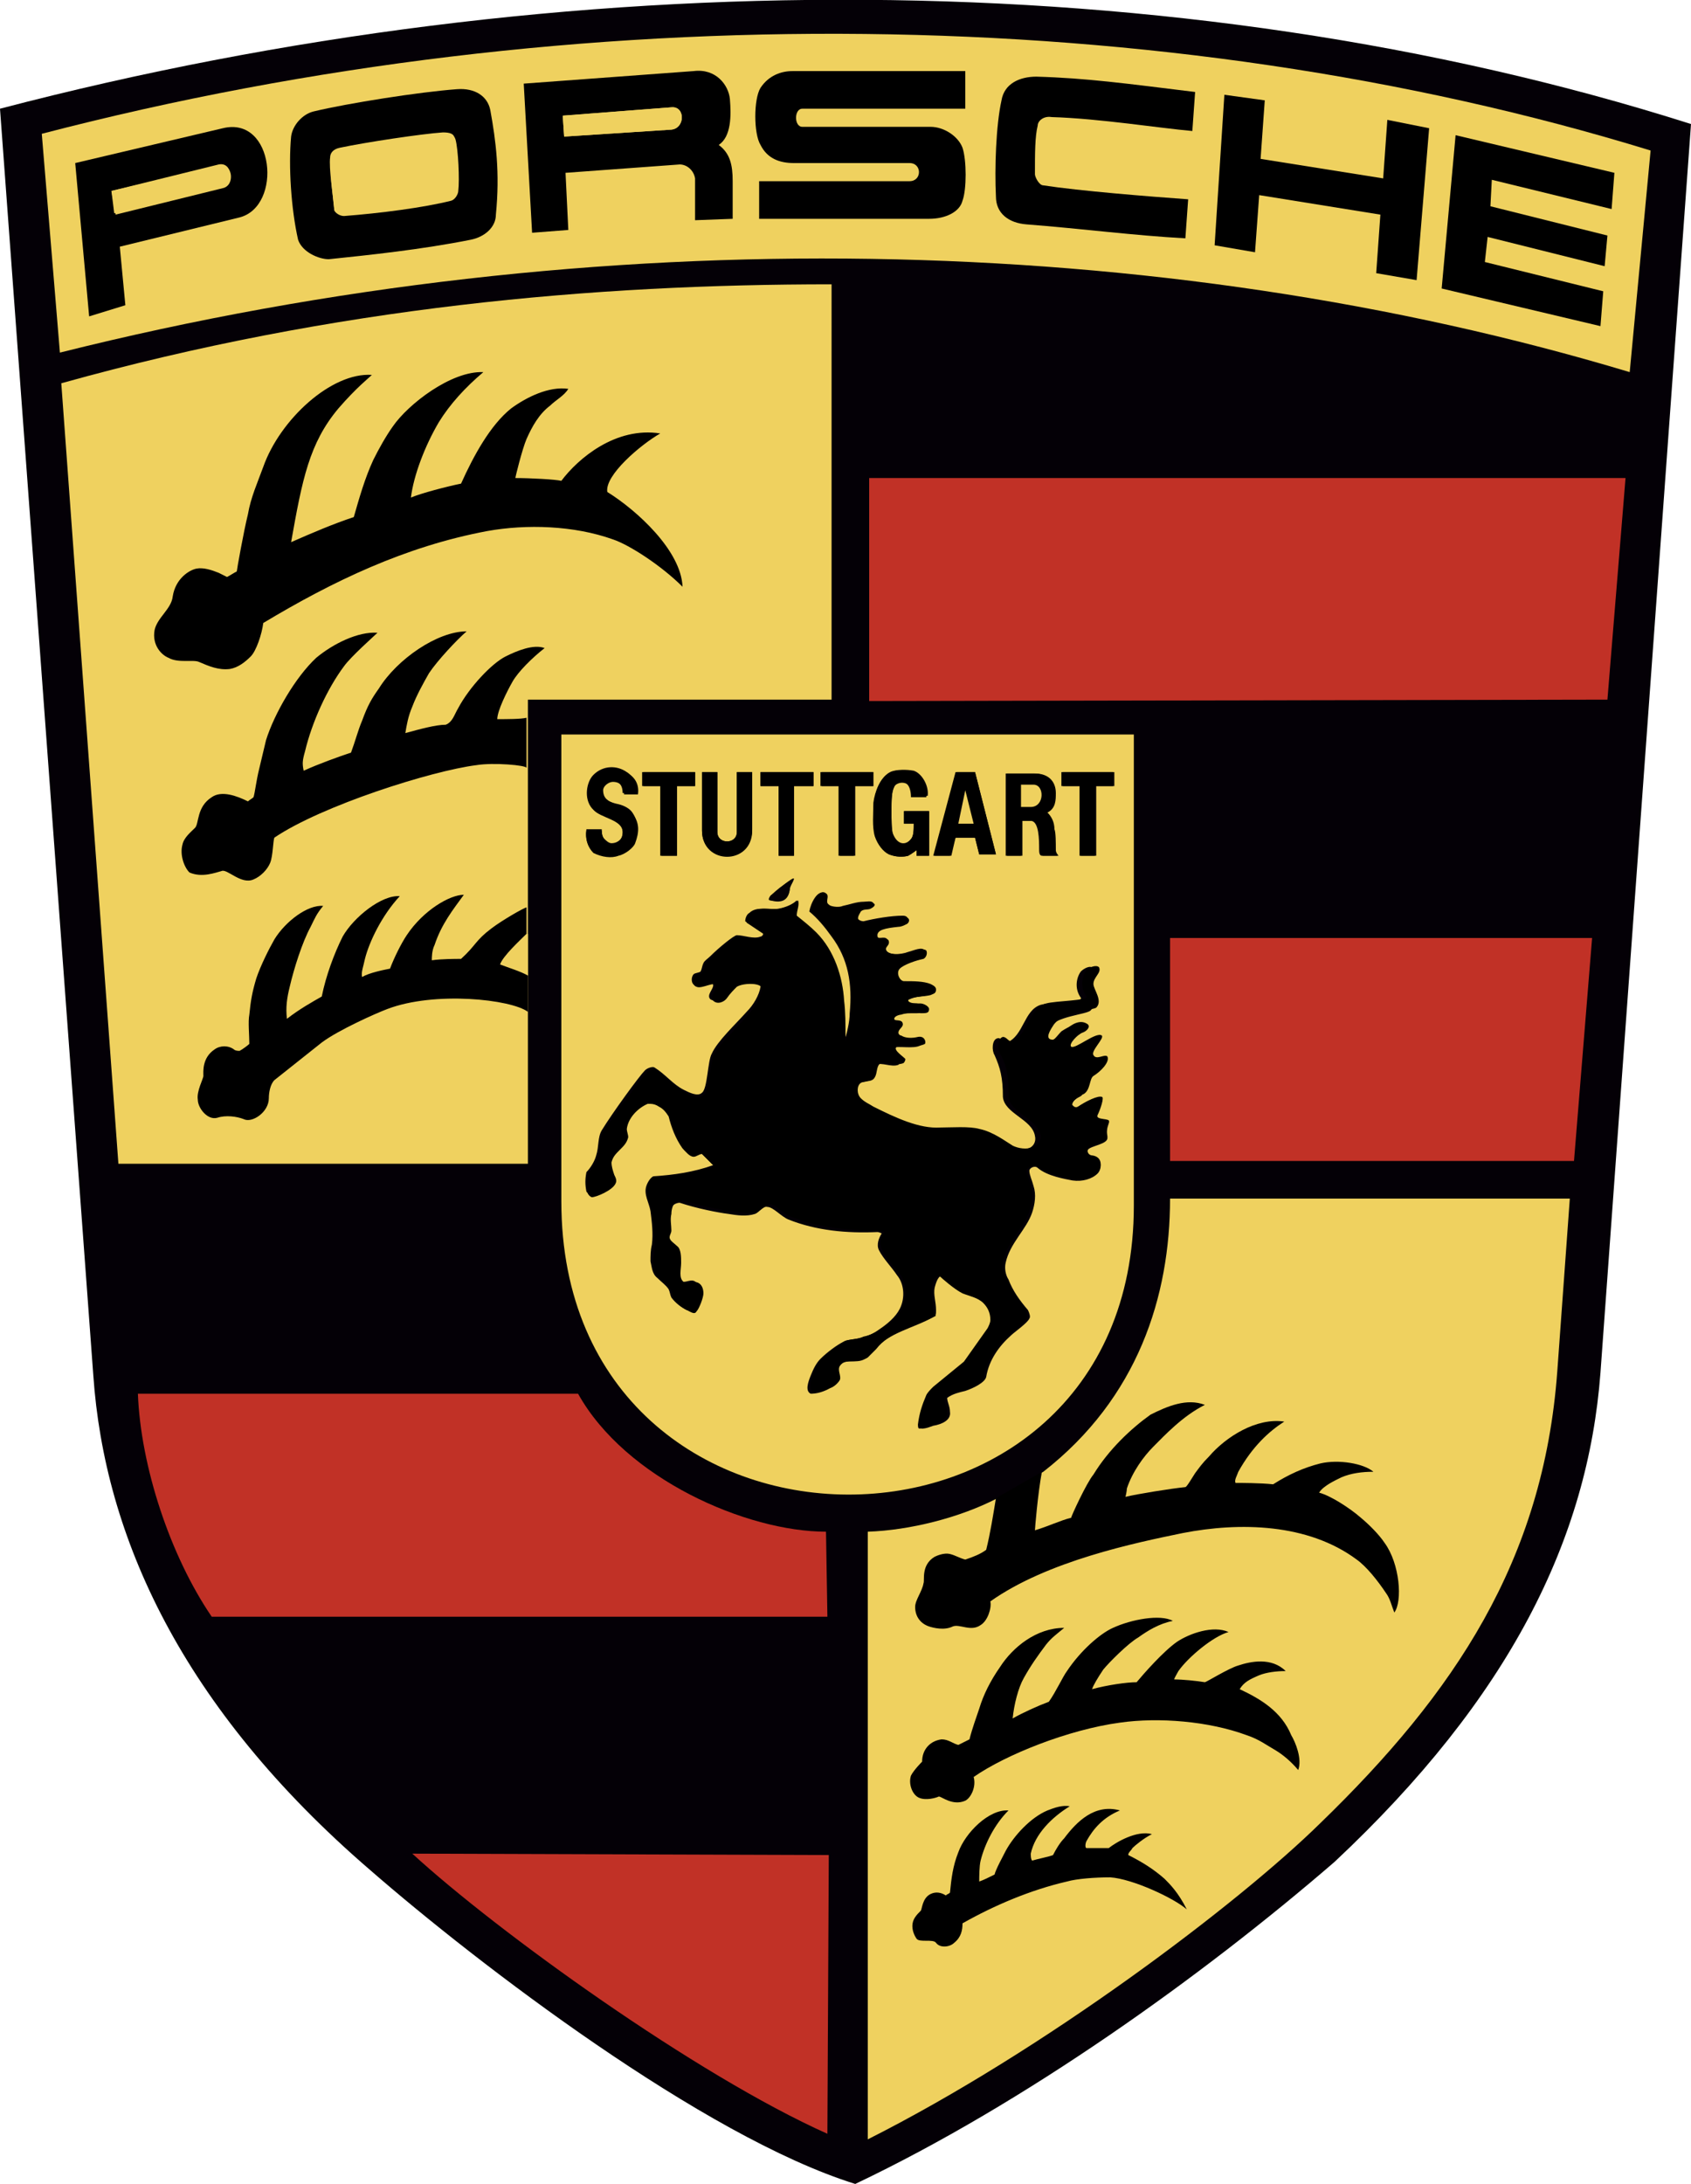 <?xml version="1.0" encoding="utf-8"?>
<!-- Generator: Adobe Illustrator 23.0.5, SVG Export Plug-In . SVG Version: 6.00 Build 0)  -->
<svg version="1.1" id="Camada_1" xmlns="http://www.w3.org/2000/svg" xmlns:xlink="http://www.w3.org/1999/xlink" x="0px" y="0px"
	 viewBox="0 0 121.4 156.7" style="enable-background:new 0 0 121.4 156.7;" xml:space="preserve">
<style type="text/css">
	.st0{fill:#040006;}
	.st1{fill:#EFD15F;}
	.st2{fill:#C13126;}
</style>
<g>
	<path class="st0" d="M121.4,8.9l-6.5,89.6c-0.9,11.9-6.5,23.3-19.1,35.1c-9.5,8.2-22.2,17.3-34.4,23.1
		c-10.9-3.4-27.1-15.8-34.8-22.5c-13.6-11.7-19.1-24-19.9-35.5L0,7.8C40.5-2.8,84.6-2.8,121.4,8.9z"/>
	<path class="st1" d="M59.7,50.2l-21.8,0l0,33.3H8.5l-4.1-56c19.7-5.5,38.3-7.1,55.3-7.1L59.7,50.2z"/>
	<path class="st1" d="M40.3,52.7v33.5c0,28,41.1,28,41.1,0.3l0-33.8L40.3,52.7z M72.2,55.5h2c1,0,1.5,0.6,1.5,1.4
		c0,0.5,0,1.1-0.6,1.4c0.3,0.3,0.5,0.8,0.5,1.2c0,0.2,0,1,0.1,1.5c0,0.2,0.2,0.4,0.2,0.4h-1.1c-0.2,0-0.2-0.3-0.2-0.5
		c0-0.6,0-2-0.6-2h-0.7v2.5h-1.1V55.5z M68.7,55.4H70l1.5,5.9h-1.2L70,60.1h-1.4l-0.3,1.3h-1.2L68.7,55.4z M62.8,57.5
		c0-0.8,0.5-1.8,1.1-2.1c0.4-0.2,1.2-0.2,1.7-0.1c0.6,0.2,1.1,1.1,1,1.8h-1.1c0-0.4-0.1-0.9-0.4-1c-0.3-0.1-0.7,0-0.8,0.2
		c-0.3,0.4-0.3,1-0.3,1.9c0,0.5,0,1.3,0.1,1.6c0.3,0.8,0.9,0.9,1.3,0.4c0.2-0.2,0.2-0.7,0.2-1.1h-0.7v-0.9h1.8v3.2h-0.9V61
		c0,0-0.4,0.3-0.6,0.4c-0.3,0.1-0.9,0.1-1.3-0.1c-0.4-0.2-0.8-0.7-0.9-1.4C62.7,59.2,62.8,58.3,62.8,57.5z M58.9,55.4h3.8v1h-1.3v5
		h-1.1v-5h-1.3V55.4z M54.6,55.4h3.8v1H57v5h-1.1v-5h-1.3V55.4z M56.7,63.8c-0.1,0.8-0.7,0.9-1.4,0.8c-0.1,0-0.1-0.3,0.1-0.4
		c0.3-0.3,0.8-0.7,1.3-1C57.3,62.8,56.7,63.5,56.7,63.8z M50.4,55.4h1.1v4.3c0,0.9,1.4,0.9,1.4,0v-4.3H54v4.1c0,2.5-3.6,2.5-3.6,0.1
		V55.4z M46.1,55.4h3.8v1h-1.3v5h-1.1v-5h-1.3V55.4z M42.1,59.5h1.1c0,0.3,0,0.5,0.2,0.7c0.1,0.1,0.3,0.3,0.5,0.3
		c0.5,0,0.9-0.4,0.8-0.9c-0.1-0.9-1.6-1-2.2-1.6c-0.6-0.7-0.4-1.9,0.1-2.4c0.7-0.7,1.7-0.7,2.4-0.2c0.5,0.3,0.7,0.9,0.6,1.5h-0.9
		c0-0.6-0.3-0.9-0.8-0.9c-0.3,0-0.7,0.4-0.7,0.6c0,0.8,0.7,1,1.2,1.1c0.4,0.1,0.8,0.3,1,0.6c0.4,0.6,0.4,1.2,0.1,2
		c-0.1,0.4-0.7,0.8-1.2,0.9c-0.5,0.1-1.2,0.1-1.8-0.3C42.2,60.8,42,60.1,42.1,59.5z M79.6,80.6c-0.1,0.3-0.2,0.6-0.1,1
		c0.1,0.5-1.2,0.6-1.4,0.9c-0.1,0.4,0.1,0.5,0.3,0.5c0.8,0.1,0.7,0.9,0.4,1.2c-0.4,0.4-1.1,0.6-1.8,0.5c-0.5-0.1-1.8-0.3-2.5-0.9
		c-0.2-0.2-0.6,0-0.6,0.2c0,0.3,0.2,0.7,0.3,1.1c0.2,0.6,0.1,1.3-0.1,1.9c-0.4,1.2-1.6,2.2-1.9,3.6c-0.1,0.4,0,0.9,0.2,1.2
		c0.3,0.8,0.8,1.5,1.4,2.2c0.1,0.2,0.2,0.5,0.1,0.6c-0.1,0.3-1.1,1-1.3,1.2c-0.9,0.8-1.6,1.8-1.8,3c-0.1,0.4-0.9,0.8-1.5,1
		c-0.4,0.1-0.9,0.2-1.3,0.5c0,0.3,0.2,0.6,0.2,1c0.1,0.6-0.6,0.9-1.2,1c-0.3,0.1-0.5,0.2-0.8,0.2c-0.1,0-0.1-0.2-0.1-0.3
		c0.2-0.8,0.3-1.4,0.6-2.1c0.1-0.2,0.3-0.4,0.5-0.6l2.2-1.8l1.7-2.4c0.2-0.2,0.2-0.4,0.2-0.6c0-0.5-0.2-0.9-0.5-1.2
		c-0.4-0.4-1-0.4-1.5-0.7c-0.6-0.3-1.5-1.2-1.6-1.2c-0.3-0.2-0.5,0.4-0.6,0.8c-0.1,0.5,0.1,1,0.1,1.6c0,0.3,0,0.4-0.2,0.5
		c-1.4,0.8-3.2,1.1-4.3,2.4c-0.2,0.2-0.4,0.5-0.6,0.6c-0.6,0.4-1.6-0.1-2,0.6c-0.2,0.3,0,0.7,0,1c0,0.2-0.4,0.4-0.7,0.6
		c-0.4,0.2-0.8,0.3-1.2,0.3c-0.4-0.2-0.2-0.8,0-1.3c0.2-0.5,0.4-0.9,0.7-1.2c0.5-0.5,1.2-1,1.6-1.2c0.3-0.2,0.9-0.2,1.3-0.3
		c0.4-0.1,0.9-0.3,1.3-0.6c0.6-0.4,1.2-0.9,1.5-1.5c0.4-0.8,0.3-1.8-0.2-2.4c-0.4-0.6-1-1.2-1.3-1.8c-0.2-0.4,0-0.9,0.2-1.2
		c0,0-0.2-0.1-0.3-0.1c-2.2,0.1-4.4-0.1-6.4-0.9c-0.5-0.2-1.1-0.9-1.5-0.9c-0.3-0.1-0.6,0.4-0.9,0.5c-0.6,0.2-1.3,0.1-1.9,0
		c-0.8-0.1-2.3-0.4-3.5-0.8c-0.2,0-0.4,0.1-0.5,0.2C48,86.4,48,86.7,48,87c0,0.4,0.1,0.8,0,1.2c0,0.2-0.1,0.4-0.1,0.6
		c0.1,0.2,0.3,0.3,0.5,0.5c0.3,0.3,0.3,0.8,0.3,1.2c0,0.5-0.2,1.1,0.2,1.4c0.2,0.2,0.6-0.1,0.9,0c0.3,0.1,0.4,0.5,0.5,0.8
		c0,0.4-0.3,1.1-0.5,1.3c-0.1,0.1-0.4,0-0.5,0c-0.4-0.2-0.8-0.5-1.1-0.9c-0.1-0.2-0.1-0.4-0.2-0.6c-0.2-0.3-0.5-0.5-0.8-0.8
		c-0.4-0.3-0.4-0.8-0.5-1.2c0-0.4,0-0.8,0.1-1.2c0.1-0.8,0-1.6-0.1-2.4c-0.1-0.6-0.5-1.2-0.3-1.8c0.1-0.3,0.3-0.6,0.5-0.7
		c1.5-0.1,2.9-0.3,4.3-0.8l-0.9-0.9c-0.2,0-0.4,0.2-0.6,0.2c-0.2,0-0.6-0.4-0.7-0.5c-0.5-0.7-0.8-1.5-1-2.3
		c-0.2-0.3-0.4-0.6-0.8-0.8c-0.3-0.1-0.5-0.2-0.8-0.2c-0.8,0.3-1.5,1-1.5,1.8c0,0.2,0.1,0.4,0.1,0.6c0,0.4-0.3,0.6-0.6,0.9
		c-0.3,0.3-0.5,0.5-0.6,0.9c-0.1,0.3,0,0.6,0.2,0.9c0.1,0.2,0.2,0.4,0.1,0.6c-0.2,0.5-1.4,1-1.7,1c-0.1,0-0.2-0.2-0.3-0.3
		c-0.1-0.5-0.1-0.9,0-1.4c0.3-0.3,0.6-0.8,0.7-1.2c0.2-0.6,0.1-1.3,0.4-1.8c0.8-1.3,2.7-3.9,3.1-4.3c0.2-0.2,0.6-0.3,0.7-0.2
		c0.8,0.5,1.3,1.2,2.1,1.6c0.4,0.2,1,0.5,1.3,0.2c0.4-0.3,0.4-2.3,0.7-2.8c0.4-0.9,1.7-2.1,2.5-3c0.5-0.5,0.9-1.2,1-1.8
		c0.1-0.5-1.3-0.5-1.8-0.1c-0.3,0.2-0.5,0.5-0.8,0.8c-0.2,0.2-0.7,0.4-1,0.2c-0.3-0.3,0.2-0.7,0.2-1c0-0.5-0.9,0.2-1.3,0
		c-0.3-0.1-0.3-0.6-0.1-0.8c0.1-0.1,0.4-0.1,0.5-0.2c0.1-0.2,0.1-0.4,0.2-0.6c0.1-0.2,0.3-0.3,0.5-0.5c0.6-0.6,1.7-1.5,1.9-1.5
		c0.5,0,1.2,0.3,1.7,0.1c0.1,0,0.3-0.2,0.1-0.3l-1.2-0.8c0-0.2,0.1-0.5,0.3-0.6c0.5-0.5,1.4-0.2,2.1-0.3c0.5-0.1,1-0.3,1.3-0.6
		c0.1,0.4-0.1,0.7-0.1,1.1c0.5,0.4,0.9,0.8,1.4,1.2c1.3,1.3,1.9,3.2,2,4.9c0.1,0.8,0.1,1.6,0.1,2.9c0.2-0.5,0.4-1.4,0.4-2
		c0.2-2.1-0.1-3.9-1.3-5.5c-0.5-0.7-1-1.3-1.6-1.8c0.1-0.6,0.6-1.6,1.1-1.3c0.3,0.2-0.1,0.6,0.2,0.8c0.4,0.2,0.9,0.2,1.1,0.1
		c0.5-0.1,1-0.3,1.5-0.3c0.2,0,0.6-0.1,0.7,0.1c0.1,0.1-0.1,0.3-0.3,0.3c-0.2,0.1-0.5,0-0.7,0.2c-0.1,0.1-0.3,0.3-0.2,0.5
		c0.1,0.2,0.3,0.3,0.5,0.3c0.8-0.2,2-0.4,2.8-0.4c0.5,0,0.4,0.4,0.2,0.5c-0.2,0.1-0.4,0.2-0.6,0.2c-0.9,0.1-1.6,0.2-1.5,0.7
		c0.1,0.4,0.6,0,0.8,0.3c0.1,0.3-0.3,0.4-0.2,0.6c0.1,0.6,1.2,0.5,1.7,0.3c0.4-0.1,1-0.4,1.2-0.1c0.2,0.2,0,0.5-0.2,0.6
		c-0.5,0.1-1.5,0.4-1.8,0.7c-0.2,0.3,0.1,0.9,0.3,0.9c0.6,0.1,1.4,0.1,1.9,0.2c0.2,0.1,0.4,0.2,0.4,0.4c0,0.2-0.2,0.3-0.4,0.4
		c-0.4,0.1-0.9,0.1-1.3,0.3c-0.1,0-0.3,0.1-0.3,0.2C65,72,65.4,72,65.8,72c0.2,0,0.6,0.2,0.6,0.4c0,0.2-0.2,0.3-0.6,0.3
		c-0.6,0-1.1,0-1.4,0.1c-0.1,0-0.5,0.1-0.5,0.3c0,0.3,0.5,0.1,0.6,0.4c0.1,0.2-0.2,0.4-0.3,0.7c0,0.1,0.1,0.2,0.2,0.2
		c0.4,0.2,0.8,0.2,1.2,0.1c0.4-0.1,0.6,0.5,0.5,0.5c-0.5,0.3-1.7,0-2,0.2c-0.4,0.3,0.6,0.8,0.6,0.9c0,0.1-0.2,0.3-0.2,0.3
		c-0.5,0.2-1.2-0.2-1.6,0c-0.3,0.2-0.2,0.7-0.4,1c-0.2,0.3-0.8,0.2-1,0.4c-0.3,0.2-0.3,0.8,0,1.1c0.3,0.3,0.5,0.4,0.9,0.6
		c1.6,0.8,3.2,1.6,4.8,1.5c0.8,0,2.1-0.1,2.8,0.1c0.9,0.2,1.9,0.9,2.3,1.2c0.4,0.3,1,0.3,1.5,0.1c0.4-0.1,0.6-0.5,0.5-0.9
		c-0.2-1.2-2.2-1.6-2.3-2.8c0-1.4-0.2-2.1-0.6-3c-0.2-0.3-0.2-1.1,0.2-1.2c0.3-0.1,0.4,0.4,0.7,0.3c1.2-0.5,1.2-2.3,2.4-2.7
		c0.7-0.2,3.1-0.2,2.9-0.5c-0.5-0.7-0.3-1.5,0-1.9c0.2-0.2,0.7-0.5,0.9-0.2c0.3,0.3-0.4,0.7-0.4,1.2c0.1,0.4,0.7,1.3,0.2,1.8
		c-0.3,0.3-2.5,0.4-3.1,1.3c-0.4,0.6-0.4,1.1,0,1c0.4,0,0.7-0.5,1-0.8c0.6-0.4,1.1-0.6,1.5-0.3c0.2,0.2-0.1,0.5-0.4,0.6
		c-0.3,0.1-1,0.8-0.8,1c0.3,0.3,1.8-1,2.2-0.8c0.2,0.2-0.8,1.1-0.6,1.4c0.2,0.3,0.8-0.2,1,0.1c0.3,0.4-0.5,1.1-0.9,1.4
		c-0.4,0.2-0.2,1.1-0.7,1.3c-0.6,0.3-0.8,0.8-0.8,0.8c0.1,0.1,0.2,0.2,0.4,0.1c0.6-0.4,1.4-0.9,1.7-0.7c0.2,0.1-0.1,0.9-0.3,1.3
		C78.6,80.4,79.8,80.2,79.6,80.6z M80,56.4h-1.3v5h-1.1v-5h-1.3v-1H80V56.4z"/>
	<path class="st1" d="M37.9,67v3c-0.5-0.3-1.5-0.6-2-0.8C36.1,68.6,37.3,67.5,37.9,67z"/>
	<path class="st1" d="M112.7,86l-0.9,12.4c-1,13.6-7.4,23.1-17,32.4c-5.9,5.8-19.8,16.3-32.5,22.7l0-43.6c3-0.1,6.6-1,9.3-2.4
		l3.3-1.9c6.8-5.3,9.1-12.6,9.1-19.6L112.7,86z"/>
	<path class="st0" d="M55.4,64.2c-0.2,0.2-0.3,0.4-0.1,0.4c0.7,0.2,1.3,0.1,1.4-0.8c0-0.3,0.6-1,0.1-0.7
		C56.2,63.5,55.8,63.9,55.4,64.2z"/>
	<path class="st1" d="M118.5,10.8L117,26.7C83.4,16.6,43,15.6,4.3,25.3L3,9.6C41.4-0.4,83.7,0.1,118.5,10.8z"/>
	<polygon points="90.4,14 99.1,15.4 98.8,19.6 101.7,20.1 102.6,9.2 99.6,8.6 99.3,12.8 90.5,11.4 90.8,7.2 87.9,6.8 87.2,17.6 
		90.1,18.1 	"/>
	<path d="M57,11.7h8.3c0.9,0,0.9,1.3,0,1.3H54.5l0,2.7h12.2c1.2,0,2.2-0.5,2.4-1.3c0.3-0.8,0.3-2.9,0-3.8c-0.3-0.8-1.3-1.5-2.3-1.5
		h-9.2c-0.6,0-0.6-1.3,0-1.3l11.7,0l0-2.7l-12.4,0c-0.8,0-1.7,0.3-2.3,1.2c-0.5,0.8-0.5,3.3,0,4.1C55.1,11.4,56,11.7,57,11.7z"/>
	<path d="M40.8,16.5l-0.2-4.1l8.2-0.6c0.5,0,1,0.4,1.1,1l0,3l2.7-0.1l0-2.7c0-1.2-0.2-2-1-2.6c0.9-0.6,0.9-2.1,0.8-3.3
		c-0.1-1-1-2.2-2.6-2L37.6,6l0.6,10.7L40.8,16.5z M48.2,7.7c1-0.1,1,1.5,0,1.6l-7.7,0.5l-0.1-1.5L48.2,7.7z"/>
	<path class="st1" d="M48.2,9.3c1-0.1,1-1.7,0-1.6l-7.8,0.6l0.1,1.5L48.2,9.3z"/>
	<path d="M23.6,18.6c2.9-0.3,6.7-0.7,10.2-1.4c1-0.2,1.8-0.9,1.8-1.8c0.3-3,0-5.3-0.4-7.5c-0.2-1-1.1-1.6-2.4-1.5
		c-2.7,0.2-7.8,1-10.3,1.6c-0.8,0.2-1.5,1-1.6,1.8c-0.2,2.1,0,5.2,0.5,7.4C21.7,18.1,22.9,18.6,23.6,18.6z M23.7,11.3
		c0-0.3,0.2-0.6,0.7-0.7c1.9-0.4,5.9-1,7.4-1.1c0.5,0,0.8,0.1,0.8,0.4c0.2,0.7,0.3,2.9,0.2,3.7c0,0.3-0.2,0.7-0.5,0.7
		c-1.9,0.4-5,0.8-7.7,1.1c-0.3,0-0.6-0.2-0.6-0.4C23.9,14,23.6,12,23.7,11.3z"/>
	<path class="st1" d="M24.7,15.5c2.6-0.2,5.7-0.6,7.7-1.1c0.3-0.1,0.5-0.5,0.5-0.7c0.1-0.8,0-3-0.2-3.7c-0.1-0.3-0.3-0.5-0.8-0.4
		c-1.5,0.1-5.4,0.7-7.4,1.1c-0.5,0.1-0.7,0.4-0.7,0.7C23.6,12,23.9,14,24,15.1C24.1,15.3,24.4,15.5,24.7,15.5z"/>
	<path d="M73.7,16.1c3.9,0.3,7.7,0.8,11.4,1l0.2-2.8c-2.8-0.2-7.8-0.6-10.4-1c-0.3,0-0.6-0.6-0.6-0.8c0-1.5,0-2.7,0.2-3.5
		c0-0.3,0.4-0.7,1-0.6c3.4,0.1,7.8,0.8,10.1,1l0.2-2.8C80.9,6,78,5.6,74.4,5.5c-1.2,0-2.3,0.5-2.5,1.7c-0.4,1.8-0.5,4.9-0.4,6.9
		C71.5,15.3,72.4,16,73.7,16.1z"/>
	<path d="M9,21.9l-0.4-4.2l8.6-2.1c3.1-0.8,2.5-7.3-1.2-6.4L5.4,11.7l1,11L9,21.9z M15.8,11.9c0.9-0.2,1.1,1.4,0.2,1.6l-7.7,1.9
		L8,13.7L15.8,11.9z"/>
	<path class="st1" d="M15.9,13.4c0.9-0.2,0.8-1.8-0.2-1.6L8,13.7l0.2,1.6L15.9,13.4z"/>
	<polygon points="115.1,20.9 106.6,18.8 106.8,17 115.2,19.1 115.4,16.9 107,14.8 107.1,12.9 115.7,15 115.9,12.4 104.5,9.7 
		103.5,20.7 114.9,23.4 	"/>
	<path d="M15.9,62.5c0.4-0.2,1.4,1,2.3,0.6c0.5-0.2,1-0.7,1.2-1.2c0.2-0.5,0.2-1.6,0.3-1.8c3.4-2.3,11.3-4.8,14.5-5.2
		c1.2-0.2,3.6,0,3.6,0.2l0-3.6c-0.4,0.1-1.4,0.1-2.1,0.1c0-0.6,0.7-2,1.1-2.7c0.4-0.7,1.4-1.7,2.3-2.4c-0.8-0.3-2,0.2-2.8,0.6
		c-1,0.5-2.6,2.2-3.4,3.7c-0.3,0.5-0.4,1-0.9,1.2c-0.7,0-1.8,0.3-2.9,0.6c0.1-0.6,0.2-1.2,0.5-1.9c0.3-0.8,0.8-1.7,1.2-2.4
		c0.6-0.9,2-2.4,2.7-3c-2.1,0-5,2-6.3,4.1c-0.5,0.7-0.8,1.2-1.2,2.3c-0.3,0.7-0.5,1.5-0.8,2.3c-0.9,0.3-2.3,0.8-3.4,1.3
		c-0.1-0.5-0.1-0.7,0.1-1.4c0.5-2.1,1.6-4.5,2.8-6.1c0.5-0.7,2.2-2.2,2.4-2.4c-1.4-0.1-3.2,0.8-4.4,1.8c-1.5,1.4-3,4-3.6,5.9
		c-0.2,0.8-0.3,1.3-0.5,2.1c-0.2,0.8-0.3,1.7-0.4,2c-0.1,0.1-0.3,0.2-0.4,0.3c-0.8-0.4-1.9-0.8-2.6-0.3c-1.1,0.7-0.9,1.9-1.2,2.2
		c-0.3,0.3-0.8,0.7-0.9,1.2c-0.2,0.7,0.1,1.6,0.5,2C14.5,63,15.5,62.6,15.9,62.5z"/>
	<path d="M16.5,48c0.6-0.1,1.1-0.5,1.5-0.9c0.4-0.4,0.8-1.6,0.9-2.4c5-3,10.2-5.5,16.1-6.6c2.8-0.5,6.2-0.4,9,0.6
		c1.2,0.4,3.5,1.9,5,3.4c-0.1-2.6-3.3-5.5-5.4-6.8c-0.2-1.2,2.4-3.4,3.8-4.2c-3.2-0.5-5.9,1.8-7.1,3.4c-0.4-0.1-2.2-0.2-3.3-0.2
		c0-0.1,0.5-2.1,0.8-2.8c0.4-0.9,0.9-1.8,1.7-2.4c0.4-0.4,1-0.7,1.3-1.2c-1.4-0.2-3,0.6-4.1,1.4c-1.5,1.2-2.7,3.4-3.6,5.4
		c-1,0.2-2.9,0.7-3.6,1c0.2-1.6,1-3.7,2-5.4c0.8-1.3,1.9-2.5,3.2-3.6c-2.3-0.1-5.4,2.3-6.5,3.9c-0.5,0.7-1,1.6-1.4,2.4
		c-0.6,1.3-1,2.7-1.4,4.1c-1.5,0.5-2.9,1.1-4.5,1.8c0.8-4.5,1.3-7.1,3.4-9.6c1.3-1.5,2.2-2.2,2.4-2.4c-2.9-0.2-6.6,3.2-7.8,6.6
		c-0.4,1.1-0.9,2.2-1.1,3.4c-0.3,1.2-0.8,4-0.8,4.1c-0.2,0.1-0.5,0.3-0.7,0.4c-0.2-0.1-0.4-0.2-0.6-0.3c-0.5-0.2-1.1-0.4-1.6-0.3
		c-0.5,0.1-1.5,0.7-1.7,2c-0.1,0.9-1.1,1.5-1.3,2.4c-0.2,1.1,0.5,1.8,1,2c0.7,0.4,1.8,0.1,2.2,0.3C15,47.8,15.7,48.1,16.5,48z"/>
	<polygon class="st2" points="116.7,34.3 115.4,50.2 62.4,50.3 62.4,34.3 	"/>
	<path d="M78.5,105.8c-0.5,0.6-1.6,3-1.6,3.1c-0.8,0.2-1.6,0.6-2.6,0.9c0-0.1,0.2-2.6,0.5-4.2l-3.3,1.9c-0.2,1.2-0.4,2.5-0.7,3.7
		c-0.4,0.3-0.9,0.5-1.5,0.7c-0.4-0.1-0.7-0.3-1.1-0.4c-0.4-0.1-0.9,0.1-1.1,0.2c-1,0.6-0.7,1.7-0.8,1.9c-0.1,0.6-0.6,1.2-0.6,1.7
		c0,0.7,0.4,1.2,1,1.4c0.3,0.1,1.1,0.3,1.7,0c0.5-0.2,1.3,0.4,2-0.1c0.5-0.3,0.8-1.2,0.7-1.7c4.1-2.9,10.4-4.2,13.8-4.9
		c4.1-0.8,9-0.7,12.5,1.9c0.7,0.5,1.5,1.5,2.1,2.4c0.3,0.4,0.4,0.9,0.6,1.4c0.6-0.8,0.4-3.5-0.7-5c-0.4-0.6-1.1-1.3-1.7-1.8
		c-0.8-0.7-2.2-1.6-3-1.8c0.3-0.5,1.2-0.9,1.6-1.1c0.7-0.3,1.5-0.4,2.3-0.4c-0.7-0.6-2.5-0.9-3.8-0.6c-1.2,0.3-2.3,0.8-3.4,1.5
		c-0.9-0.1-2.4-0.1-2.7-0.1c-0.1-0.2,0.1-0.5,0.2-0.8c1-1.8,2.2-2.9,3.3-3.6c-2-0.3-4.2,1.1-5.4,2.5c-0.5,0.5-0.7,0.8-1,1.2
		c-0.2,0.3-0.6,1-0.7,1c-1,0.1-3.5,0.5-4.3,0.7c0,0,0.1-0.4,0.1-0.6c0.4-1.2,1.2-2.3,1.9-3c0.8-0.8,2.1-2.2,3.7-3
		c-1.3-0.5-2.7,0.1-3.9,0.7C81.2,102.5,79.6,104,78.5,105.8z"/>
	<path d="M89,121.2c0.3-0.5,0.7-0.7,1.4-1c0.5-0.2,1.2-0.3,1.9-0.3c-1-1-2.5-0.7-3.4-0.4c-0.7,0.2-2.3,1.2-2.4,1.2
		c-0.6-0.1-1.6-0.2-2.2-0.2c0-0.1,0.2-0.4,0.3-0.6c0.7-1,2.5-2.5,3.6-2.8c-1.1-0.5-2.8,0.1-3.7,0.7c-1,0.7-2.4,2.3-2.9,2.9
		c-0.7,0-2.1,0.2-3.2,0.5c0.1-0.3,0.4-0.8,0.8-1.4c0.4-0.5,1.8-1.9,2.5-2.3c0.7-0.5,1.5-1,2.5-1.2c-0.9-0.5-3-0.1-4.3,0.5
		c-0.9,0.4-2.3,1.6-3.3,3.1c-0.3,0.4-0.8,1.5-1.3,2.2c-0.8,0.3-1.9,0.8-2.6,1.2c0.1-1,0.4-2.2,0.8-2.9c0.5-0.9,1-1.6,1.6-2.4
		c0.4-0.5,0.7-0.7,1.3-1.2c-2,0-3.7,1.4-4.6,2.8c-0.7,1-1.2,2-1.5,3c-0.2,0.6-0.5,1.4-0.7,2.2c-0.2,0.1-0.4,0.2-0.8,0.4
		c-0.4-0.1-0.7-0.4-1.2-0.4c-0.8,0.1-1.4,0.7-1.4,1.6c0,0-0.6,0.6-0.8,1c-0.2,0.6,0.1,1.4,0.6,1.6c0.5,0.2,1.2,0,1.4-0.1
		c0.2,0,1,0.7,1.9,0.3c0.4-0.2,0.8-1,0.6-1.7c2.3-1.6,6.8-3.4,10.5-3.9c2.8-0.4,6.4-0.1,9.1,0.9c0.9,0.3,1.4,0.7,2.1,1.1
		c0.5,0.3,1.1,0.8,1.6,1.4c0.3-0.8-0.2-2-0.5-2.5C92,122.8,90.5,121.9,89,121.2z"/>
	<path d="M83.6,134.8c-0.8-0.7-1.6-1.2-2.6-1.7c0-0.2,0.2-0.3,0.3-0.5c0.2-0.2,0.8-0.7,1.4-1c-1.1-0.3-2.6,0.6-3.1,1
		c-0.2,0-1.3,0-1.6,0c-0.1,0-0.1-0.3,0-0.5c0.5-0.9,1.2-1.7,2.4-2.2c-1.8-0.5-3.1,0.8-4,2c-0.3,0.3-0.6,0.8-0.8,1.2
		c-0.2,0.1-1.2,0.3-1.5,0.4c-0.1-0.1-0.1-0.4-0.1-0.5c0.3-1.4,1.5-2.6,2.8-3.4c-0.5-0.1-1.1,0.1-1.6,0.3c-1.2,0.5-2.4,1.8-3,2.9
		c-0.2,0.4-0.7,1.3-0.8,1.7c-0.4,0.2-0.8,0.4-1.1,0.5c0-0.3,0-1.1,0.1-1.5c0.3-1.2,1-2.6,2-3.6c-1.4-0.1-3.1,1.6-3.6,3
		c-0.4,1-0.5,1.9-0.6,2.9c-0.1,0.1-0.2,0.1-0.3,0.2c-0.3-0.2-0.7-0.3-1.1-0.1c-0.6,0.3-0.6,1.1-0.7,1.2c-0.3,0.3-0.6,0.6-0.6,1.1
		c0,0.5,0.3,0.9,0.3,0.9c0.2,0.3,1.2,0,1.4,0.3c0.3,0.4,1,0.3,1.3,0c0.5-0.4,0.6-0.9,0.6-1.4c2.3-1.3,4.9-2.4,7.5-3
		c0.7-0.2,2-0.3,3.1-0.3c1.6,0.1,4.6,1.5,5.5,2.3C84.6,135.8,84,135.2,83.6,134.8z"/>
	<path class="st2" d="M59.4,116H15.2c-3-4.4-5.1-10.8-5.3-16l31.6,0c3.4,6.1,12.1,9.9,17.8,9.9L59.4,116z"/>
	<path d="M74.5,83.7c0.7,0.5,2,0.8,2.5,0.9c0.6,0.1,1.4-0.1,1.8-0.5c0.3-0.3,0.4-1.1-0.4-1.2c-0.1,0-0.4-0.1-0.3-0.5
		c0.1-0.3,1.5-0.4,1.4-0.9c-0.1-0.4,0-0.8,0.1-1c0.2-0.3-1-0.1-0.8-0.5c0.2-0.4,0.5-1.3,0.3-1.3c-0.3-0.1-1.1,0.3-1.7,0.7
		c-0.2,0.1-0.3,0-0.4-0.1c-0.1-0.1,0.2-0.6,0.8-0.8c0.5-0.3,0.4-1.1,0.7-1.3c0.5-0.3,1.2-1,1-1.4c-0.2-0.2-0.8,0.3-1-0.1
		c-0.2-0.3,0.8-1.2,0.6-1.4c-0.4-0.3-1.9,1-2.2,0.8c-0.2-0.2,0.5-0.9,0.8-1c0.3-0.1,0.6-0.4,0.4-0.6c-0.4-0.3-0.9-0.2-1.5,0.3
		c-0.3,0.3-0.7,0.7-1,0.8c-0.5,0-0.4-0.4,0-1c0.6-1,2.8-1.1,3.1-1.3c0.5-0.5-0.2-1.3-0.2-1.7c0-0.5,0.6-0.8,0.4-1.2
		c-0.2-0.2-0.7,0-0.9,0.2c-0.3,0.4-0.5,1.2,0,1.9c0.2,0.3-2.2,0.3-2.9,0.5c-1.2,0.3-1.3,2.2-2.4,2.7c-0.3,0.1-0.4-0.3-0.7-0.3
		c-0.4,0.1-0.4,0.9-0.2,1.2c0.5,0.9,0.6,1.6,0.6,3c0,1.2,2,1.6,2.3,2.8c0.1,0.4-0.2,0.8-0.5,0.9c-0.5,0.2-1.1,0.1-1.5-0.1
		c-0.5-0.3-1.4-1-2.4-1.2c-0.7-0.2-2-0.1-2.8-0.1c-1.5,0.1-3.2-0.7-4.8-1.5c-0.3-0.2-0.6-0.3-0.9-0.6c-0.3-0.3-0.3-0.9,0-1.1
		c0.2-0.2,0.8,0,1-0.4c0.2-0.3,0.1-0.8,0.4-1c0.4-0.2,1,0.2,1.6,0c0.1,0,0.2-0.2,0.2-0.3c0-0.1-1-0.7-0.6-0.9c0.3-0.2,1.5,0.1,2-0.2
		c0.1-0.1,0-0.6-0.5-0.5c-0.4,0.1-0.9,0.1-1.2-0.1c-0.1,0-0.2-0.1-0.2-0.2c0-0.3,0.4-0.4,0.3-0.7c-0.1-0.3-0.6-0.1-0.6-0.3
		c0-0.2,0.4-0.3,0.5-0.3c0.3-0.1,0.8-0.2,1.4-0.1c0.4,0,0.6,0,0.6-0.3c0-0.2-0.4-0.4-0.6-0.4c-0.4,0-0.8,0-0.9-0.2
		c0-0.1,0.2-0.2,0.3-0.2c0.3-0.1,0.9-0.1,1.3-0.2c0.2-0.1,0.4-0.1,0.4-0.4c0-0.2-0.2-0.3-0.4-0.4c-0.5-0.2-1.2-0.2-1.9-0.2
		c-0.3,0-0.6-0.6-0.3-0.9c0.3-0.3,1.2-0.6,1.7-0.7c0.2-0.1,0.3-0.4,0.2-0.6c-0.2-0.2-0.8,0.1-1.2,0.2c-0.5,0.1-1.6,0.2-1.7-0.3
		c0-0.2,0.3-0.3,0.2-0.6c-0.1-0.3-0.7,0.1-0.8-0.3c-0.1-0.5,0.6-0.6,1.5-0.7c0.2,0,0.4-0.1,0.6-0.2c0.2-0.1,0.3-0.5-0.2-0.5
		c-0.8,0-2,0.2-2.8,0.4c-0.2,0.1-0.5,0-0.5-0.3c0-0.2,0.1-0.3,0.2-0.5c0.2-0.2,0.5-0.1,0.7-0.2c0.2-0.1,0.3-0.2,0.3-0.3
		c-0.1-0.2-0.5-0.1-0.7-0.1c-0.5,0-1,0.2-1.5,0.3c-0.2,0-0.8,0.1-1.1-0.2c-0.3-0.2,0.1-0.6-0.2-0.8c-0.5-0.4-1,0.7-1.1,1.3
		c0.6,0.5,1.1,1.2,1.6,1.8c1.2,1.6,1.5,3.4,1.3,5.5c0,0.7-0.2,1.5-0.4,2c0-1.3,0-2.1-0.1-2.9c-0.1-1.7-0.7-3.6-2-4.9
		c-0.4-0.4-0.9-0.8-1.4-1.2c0-0.4,0.2-0.7,0.1-1.1c-0.4,0.3-0.8,0.5-1.3,0.6c-0.7,0.1-1.6-0.2-2.1,0.3c-0.2,0.2-0.3,0.4-0.3,0.7
		l1.2,0.8c0.2,0.1,0,0.2-0.1,0.3c-0.4,0.2-1.2,0-1.7-0.1c-0.2,0-1.3,0.9-1.9,1.5c-0.2,0.2-0.4,0.3-0.5,0.5c0,0.2,0,0.4-0.2,0.6
		c-0.1,0.2-0.4,0.1-0.5,0.2c-0.2,0.3-0.2,0.7,0.1,0.8c0.4,0.2,1.4-0.5,1.4,0c0,0.3-0.5,0.8-0.2,1c0.3,0.3,0.8,0.1,1-0.2
		c0.2-0.3,0.5-0.6,0.7-0.8c0.5-0.3,1.9-0.3,1.8,0.2c-0.1,0.6-0.5,1.3-1,1.8c-0.8,1-2.1,2.1-2.5,3c-0.2,0.5-0.3,2.5-0.7,2.8
		c-0.4,0.3-0.9,0-1.3-0.2c-0.8-0.4-1.3-1.1-2.1-1.6c-0.2-0.1-0.6,0-0.7,0.2c-0.4,0.4-2.3,3-3.1,4.2c-0.3,0.6-0.2,1.2-0.4,1.8
		c-0.1,0.5-0.4,0.9-0.7,1.2c-0.1,0.5-0.1,0.9,0,1.4c0,0.1,0.2,0.3,0.3,0.3c0.3,0,1.5-0.5,1.7-1c0.1-0.2,0-0.4-0.1-0.6
		c-0.1-0.3-0.2-0.6-0.2-0.9c0.1-0.4,0.3-0.6,0.6-0.9c0.3-0.3,0.5-0.5,0.6-0.9c0-0.2-0.1-0.4-0.1-0.6c0.1-0.8,0.8-1.5,1.5-1.8
		c0.3,0,0.5,0,0.8,0.2c0.4,0.2,0.6,0.5,0.8,0.8c0.2,0.8,0.5,1.6,1,2.3c0.1,0.1,0.4,0.5,0.7,0.5c0.2,0,0.4-0.2,0.6-0.2l0.9,0.9
		c-1.4,0.4-2.9,0.7-4.3,0.8c-0.3,0.1-0.5,0.4-0.5,0.7c-0.2,0.6,0.2,1.2,0.3,1.8c0.2,0.8,0.2,1.6,0.2,2.4c0,0.4-0.1,0.8-0.1,1.2
		c0.1,0.4,0.1,0.9,0.5,1.2c0.3,0.2,0.6,0.4,0.8,0.8c0.1,0.2,0.1,0.4,0.2,0.6c0.2,0.4,0.7,0.7,1.1,0.9c0.2,0.1,0.4,0.2,0.5,0
		c0.2-0.2,0.5-1,0.5-1.3c0-0.3-0.1-0.7-0.5-0.8c-0.3-0.1-0.6,0.2-0.9,0c-0.4-0.3-0.2-0.9-0.2-1.4c0-0.4,0-1-0.3-1.2
		c-0.2-0.2-0.4-0.3-0.5-0.5c-0.1-0.2,0.1-0.4,0.1-0.6c0-0.4-0.1-0.8,0-1.2c0-0.3,0.1-0.7,0.3-0.8c0.2-0.1,0.4-0.1,0.5-0.2
		c1.1,0.4,2.7,0.7,3.5,0.8c0.7,0.1,1.4,0.2,1.9,0c0.3-0.1,0.6-0.5,0.9-0.5c0.4,0,0.9,0.7,1.5,0.9c2,0.8,4.2,1,6.4,1
		c0.1,0,0.3,0.1,0.3,0.1c-0.3,0.3-0.4,0.8-0.2,1.2c0.3,0.7,0.8,1.2,1.3,1.8c0.5,0.7,0.5,1.7,0.2,2.4c-0.3,0.7-0.9,1.2-1.5,1.5
		c-0.4,0.3-0.8,0.5-1.3,0.6c-0.4,0.2-1,0.2-1.3,0.3c-0.4,0.2-1.1,0.8-1.6,1.2c-0.3,0.3-0.6,0.8-0.7,1.2c-0.2,0.4-0.4,1.1,0,1.3
		c0.4,0,0.8-0.1,1.2-0.3c0.3-0.1,0.6-0.4,0.7-0.6c0.1-0.3-0.2-0.7,0-1c0.4-0.6,1.4-0.2,2-0.6c0.2-0.2,0.4-0.4,0.6-0.6
		c1-1.3,2.8-1.6,4.3-2.4C67,94.3,67,94.2,67,94c0-0.5-0.2-1-0.1-1.6c0-0.3,0.2-1,0.6-0.8c0.1,0.1,1,0.9,1.6,1.2
		c0.5,0.2,1.1,0.3,1.5,0.7c0.3,0.3,0.5,0.7,0.5,1.2c0,0.2-0.1,0.4-0.2,0.6l-1.7,2.4l-2.2,1.8c-0.2,0.2-0.4,0.4-0.5,0.6
		c-0.3,0.7-0.5,1.3-0.6,2.1c0,0.1,0,0.3,0.1,0.3c0.3,0,0.6-0.1,0.8-0.2c0.6-0.2,1.3-0.5,1.2-1c0-0.3-0.2-0.6-0.2-1
		c0.4-0.3,0.8-0.4,1.3-0.5c0.6-0.2,1.5-0.6,1.5-1c0.2-1.1,0.9-2.2,1.8-3c0.3-0.3,1.2-0.9,1.3-1.2c0.1-0.2,0-0.4-0.1-0.7
		c-0.5-0.7-1-1.4-1.4-2.2c-0.2-0.4-0.3-0.8-0.2-1.2c0.3-1.4,1.5-2.4,1.9-3.6c0.2-0.6,0.3-1.3,0.1-1.9c-0.1-0.4-0.4-0.9-0.3-1.1
		C73.9,83.7,74.2,83.6,74.5,83.7z"/>
	<path d="M68.6,60.1H70l0.3,1.2h1.2L70,55.4h-1.4l-1.6,6h1.2L68.6,60.1z M69.3,56.7l0.5,2.4h-1.1L69.3,56.7z"/>
	<path d="M63.8,61.3c0.5,0.2,1,0.2,1.4,0.1c0.2-0.1,0.6-0.4,0.6-0.4v0.4h0.9v-3.2h-1.8v0.9h0.7c0,0.4,0,0.9-0.2,1.1
		c-0.3,0.5-1,0.5-1.3-0.3c-0.1-0.3-0.1-1.1-0.1-1.6c0-0.9,0-1.5,0.2-1.9c0.2-0.2,0.5-0.3,0.8-0.2c0.3,0.1,0.4,0.6,0.4,1h1.1
		c0.1-0.7-0.4-1.6-1-1.8c-0.5-0.2-1.3-0.2-1.7,0.1c-0.6,0.3-1,1.3-1.1,2.1c0,0.8-0.1,1.7,0.1,2.4C63,60.6,63.4,61.1,63.8,61.3z"/>
	<path d="M44.4,61.4c0.5-0.1,1.1-0.6,1.2-0.9c0.3-0.8,0.3-1.4-0.1-2c-0.2-0.3-0.7-0.5-1-0.7c-0.5-0.2-1.2-0.3-1.2-1.1
		c0-0.3,0.4-0.6,0.7-0.6c0.5,0,0.8,0.3,0.8,0.9h1c0.1-0.7-0.2-1.2-0.7-1.5c-0.7-0.5-1.7-0.5-2.4,0.2c-0.5,0.5-0.7,1.6-0.1,2.4
		c0.5,0.6,2.1,0.7,2.1,1.6c0,0.5-0.3,0.9-0.8,0.9c-0.3,0-0.5-0.2-0.5-0.3c-0.1-0.2-0.2-0.4-0.2-0.7h-1.1c-0.1,0.6,0.1,1.2,0.5,1.6
		C43.2,61.5,43.9,61.6,44.4,61.4z"/>
	<path d="M73.4,58.9h0.7c0.6,0,0.5,1.4,0.6,2c0,0.2,0,0.5,0.2,0.5H76c0,0-0.2-0.2-0.2-0.4c0-0.5,0-1.3-0.1-1.5
		c0-0.5-0.2-0.9-0.5-1.2c0.6-0.3,0.6-0.9,0.6-1.4c0-0.8-0.5-1.4-1.5-1.4h-2v5.9h1.1V58.9z M73.3,56.3h0.9c0.8,0,0.8,1.6-0.2,1.6
		h-0.6V56.3z"/>
	<path class="st1" d="M74.2,56.3h-0.9v1.6H74C75,57.9,75,56.3,74.2,56.3z"/>
	<polygon points="47.4,61.4 48.6,61.4 48.6,56.4 49.9,56.4 49.9,55.4 46.1,55.4 46.1,56.4 47.4,56.4 	"/>
	<polygon points="55.9,61.4 57,61.4 57,56.4 58.4,56.4 58.4,55.4 54.6,55.4 54.6,56.4 55.9,56.4 	"/>
	<polygon points="60.2,61.4 61.3,61.4 61.3,56.4 62.7,56.4 62.7,55.4 58.9,55.4 58.9,56.4 60.2,56.4 	"/>
	<polygon points="77.5,61.4 78.6,61.4 78.6,56.4 79.9,56.4 79.9,55.4 76.2,55.4 76.2,56.4 77.5,56.4 	"/>
	<path d="M54,59.6v-4.2h-1.1v4.3c0,0.9-1.4,0.9-1.4,0v-4.3h-1.1v4.2C50.4,62.1,54,62.1,54,59.6z"/>
	<polygon class="st2" points="114.3,67.3 113,83.3 84,83.3 84,67.3 	"/>
	<path class="st2" d="M59.5,133.1l-0.1,20c-9.4-4.2-23.7-14.5-29.8-20.1L59.5,133.1z"/>
	<path d="M35.9,69.2c0.5,0.2,1.5,0.5,2,0.8v2.6c-1.2-0.9-6.7-1.5-10.1-0.2c-0.8,0.3-3.5,1.5-4.7,2.4l-3.4,2.7
		c-0.3,0.3-0.4,0.9-0.4,1.3c0,1-1.2,1.8-1.8,1.5c-0.5-0.2-1.3-0.3-1.9-0.1c-0.7,0.2-1.4-0.7-1.4-1.3c-0.1-0.6,0.4-1.5,0.4-1.7
		c0-0.3-0.1-1.3,0.8-1.9c0.4-0.3,1-0.3,1.4,0c0.1,0.1,0.3,0.1,0.4,0.1c0.2-0.1,0.6-0.4,0.7-0.5c0-0.6-0.1-1.6,0-2.1
		c0.1-1,0.2-1.6,0.5-2.6c0.3-0.9,0.9-2.1,1.3-2.8c0.8-1.3,2.4-2.5,3.5-2.4c-0.5,0.6-0.6,0.9-0.9,1.5c-0.6,1.1-1.2,3-1.5,4.3
		c-0.2,0.8-0.3,1.5-0.2,2.3c0.9-0.7,1.8-1.2,2.5-1.6c0.3-1.5,0.9-3.1,1.5-4.3c0.8-1.4,2.8-3,4.1-2.9c-1.3,1.4-2.2,3.3-2.5,4.5
		c-0.1,0.5-0.3,1-0.2,1.3c0.5-0.3,1.5-0.5,2-0.6c0.3-0.8,0.8-1.8,1.2-2.4c1.2-1.8,3.1-2.9,4.1-2.9c-0.8,1.1-1.6,2.1-2.1,3.6
		c-0.2,0.4-0.2,0.9-0.2,1.1c0.7-0.1,1.7-0.1,2.1-0.1c1.1-1,1-1.3,2.2-2.2c0.8-0.6,2.2-1.4,2.5-1.5V67C37.3,67.5,36.1,68.6,35.9,69.2
		z"/>
	<polygon class="st1" points="69.3,56.7 68.8,59.1 69.9,59.1 	"/>
</g>
</svg>
